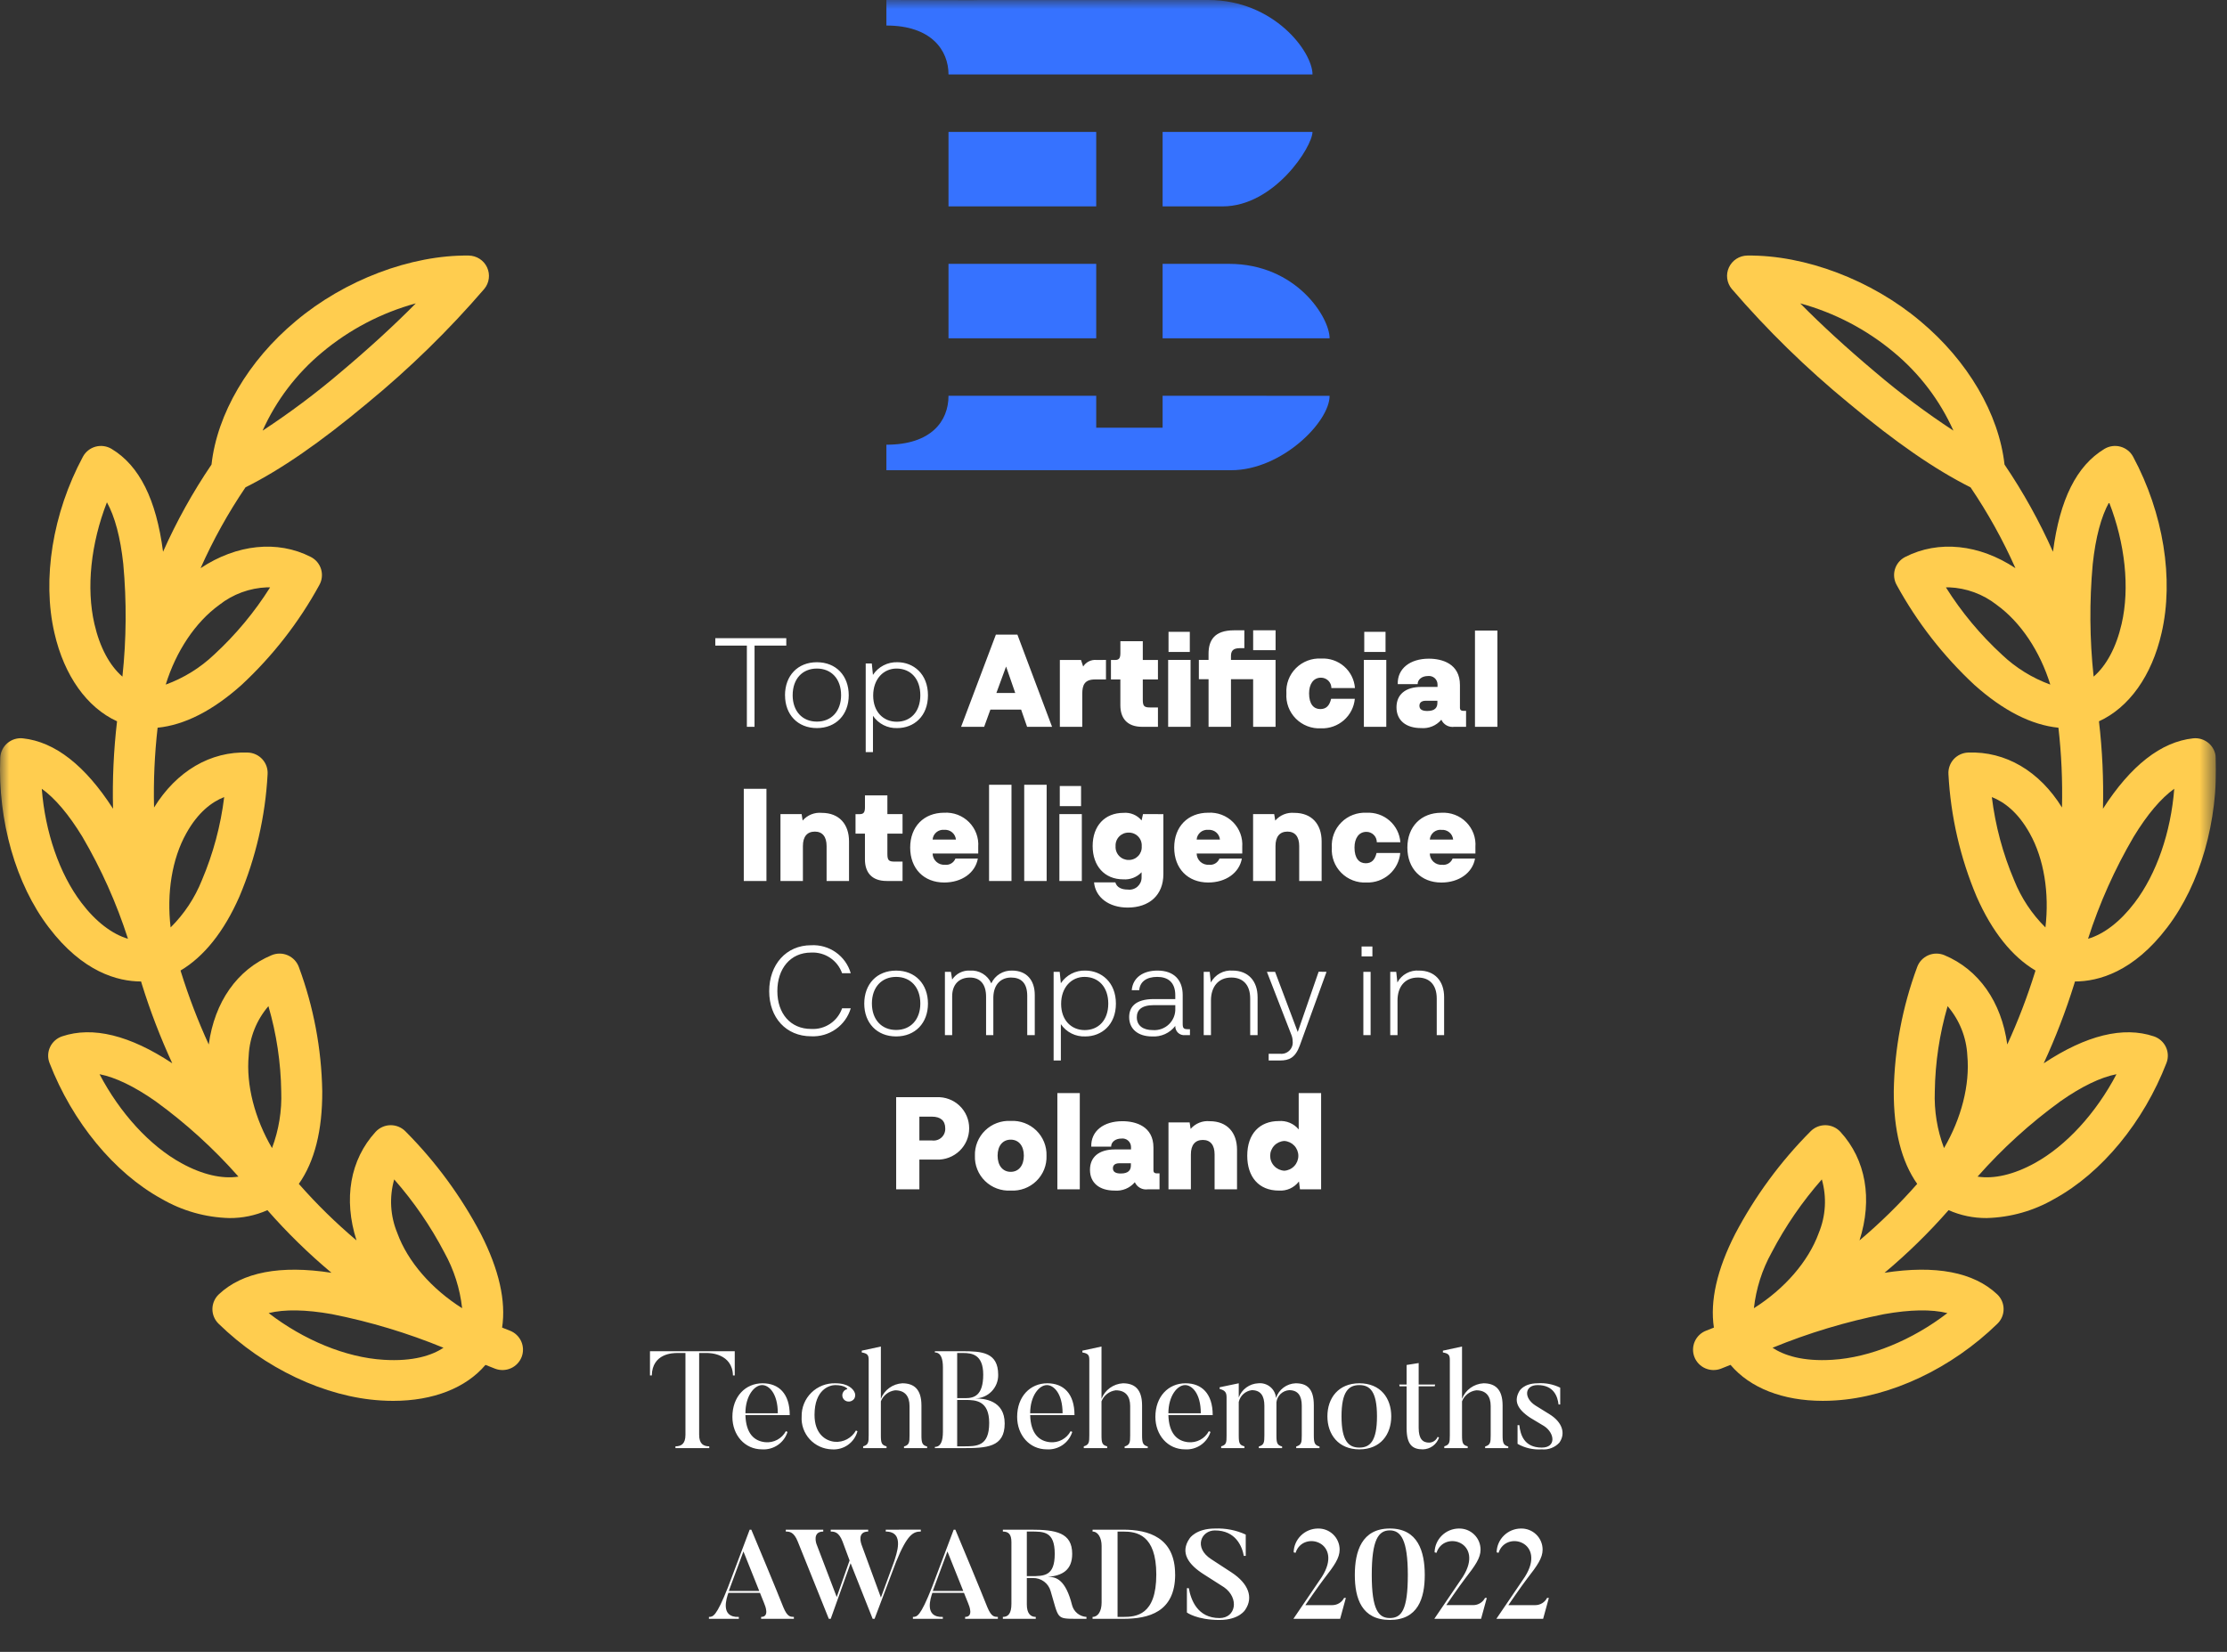 <?xml version="1.0" encoding="UTF-8"?>
<svg xmlns="http://www.w3.org/2000/svg" width="124" height="92" viewBox="0 0 124 92" fill="none">
  <rect x="0" y="0" width="124" height="92" fill="#333333" stroke="none"/>
  <g clip-path="url(#clip0_234_374)">
    <mask id="mask0_234_374" style="mask-type:luminance" maskUnits="userSpaceOnUse" x="0" y="0" width="124" height="92">
      <path d="M123.388 0H0V92H123.388V0Z" fill="white"></path>
    </mask>
    <g mask="url(#mask0_234_374)">
      <path d="M36.191 75.256V76.605H36.292C36.322 75.371 37.472 75.356 37.711 75.356H38.166V79.909C38.166 80.415 37.934 80.553 37.61 80.553V80.653H39.492V80.553C39.168 80.553 38.929 80.415 38.929 79.909V75.356H39.384C39.492 75.356 40.78 75.371 40.811 76.605H40.911V75.256H36.191ZM41.505 78.713C41.505 77.748 41.998 77.142 42.438 77.142C42.808 77.142 43.309 77.594 43.309 78.713H41.505ZM43.757 79.71C43.648 79.914 43.48 80.081 43.276 80.19C43.071 80.299 42.839 80.346 42.608 80.323C41.998 80.262 41.536 79.848 41.505 78.813H43.973C43.973 77.609 43.356 77.042 42.461 77.042C41.505 77.042 40.78 77.778 40.78 78.913C40.78 79.925 41.466 80.722 42.43 80.722C42.742 80.742 43.052 80.656 43.309 80.48C43.567 80.303 43.757 80.046 43.849 79.749L43.757 79.71ZM47.659 79.672C47.544 79.878 47.371 80.047 47.162 80.159C46.953 80.27 46.716 80.32 46.479 80.3C45.931 80.247 45.353 79.825 45.353 78.805C45.353 77.372 46.201 77.142 46.51 77.142C47.026 77.142 47.235 77.356 47.165 77.372C47.119 77.381 47.076 77.4 47.039 77.428C47.001 77.456 46.971 77.492 46.949 77.533C46.925 77.573 46.91 77.617 46.903 77.664C46.897 77.71 46.9 77.757 46.912 77.802C46.924 77.847 46.946 77.889 46.974 77.926C47.003 77.963 47.039 77.993 47.08 78.016C47.164 78.061 47.261 78.072 47.353 78.048C47.445 78.023 47.524 77.966 47.574 77.885C47.605 77.827 47.621 77.762 47.619 77.697C47.618 77.631 47.6 77.567 47.566 77.51C47.497 77.387 47.266 77.042 46.51 77.042C46.263 77.035 46.018 77.078 45.788 77.168C45.559 77.259 45.35 77.394 45.175 77.567C44.999 77.74 44.861 77.946 44.769 78.173C44.676 78.401 44.631 78.644 44.636 78.89C44.621 79.121 44.654 79.352 44.731 79.57C44.809 79.788 44.929 79.989 45.086 80.16C45.243 80.331 45.433 80.469 45.644 80.565C45.855 80.662 46.084 80.715 46.317 80.722C46.636 80.746 46.954 80.658 47.215 80.473C47.475 80.288 47.663 80.018 47.744 79.71L47.659 79.672ZM51.623 80.561C51.353 80.492 51.306 80.362 51.306 79.94V78.276C51.306 77.356 50.875 77.042 50.242 77.042C49.98 77.057 49.728 77.146 49.516 77.3C49.304 77.453 49.141 77.665 49.047 77.909V74.995L47.983 75.225V75.325C48.299 75.379 48.368 75.471 48.368 75.739V79.94C48.368 80.331 48.353 80.469 48.06 80.553V80.653H49.363V80.553C49.086 80.484 49.047 80.362 49.047 79.94V78.046C49.112 77.883 49.22 77.739 49.359 77.631C49.499 77.523 49.666 77.455 49.841 77.433C50.381 77.433 50.643 77.755 50.643 78.307V79.94C50.643 80.331 50.628 80.477 50.335 80.561V80.653H51.623V80.561ZM53.635 75.356C54.106 75.356 54.746 75.432 54.746 76.559C54.746 77.725 54.237 77.87 53.759 77.87H53.296V75.356H53.635ZM55.941 79.281C55.941 77.985 54.792 77.885 54.291 77.885C54.463 77.884 54.633 77.849 54.791 77.782C54.95 77.715 55.093 77.617 55.212 77.494C55.332 77.371 55.426 77.226 55.489 77.067C55.552 76.908 55.583 76.738 55.579 76.567C55.579 75.317 54.669 75.256 53.597 75.256H52.054V75.325C52.394 75.325 52.502 75.685 52.502 76.16V79.733C52.502 80.254 52.386 80.584 52.054 80.584V80.653H53.597C54.931 80.653 55.941 80.615 55.941 79.281ZM55.078 79.25C55.078 80.569 54.376 80.553 53.635 80.553H53.296V77.97H53.759C54.33 77.97 55.078 78.008 55.078 79.25ZM57.36 78.713C57.36 77.748 57.854 77.142 58.293 77.142C58.663 77.142 59.165 77.594 59.165 78.713H57.36ZM59.612 79.71C59.503 79.914 59.336 80.081 59.131 80.19C58.927 80.299 58.694 80.346 58.463 80.323C57.854 80.262 57.391 79.848 57.36 78.813H59.828C59.828 77.609 59.211 77.042 58.316 77.042C57.36 77.042 56.635 77.778 56.635 78.913C56.635 79.925 57.322 80.722 58.286 80.722C58.598 80.742 58.907 80.656 59.165 80.48C59.422 80.303 59.612 80.046 59.705 79.749L59.612 79.71ZM63.907 80.561C63.638 80.492 63.591 80.362 63.591 79.94V78.276C63.591 77.356 63.159 77.042 62.527 77.042C62.265 77.057 62.013 77.146 61.801 77.3C61.589 77.453 61.426 77.665 61.332 77.909V74.995L60.267 75.225V75.325C60.584 75.379 60.653 75.471 60.653 75.739V79.94C60.653 80.331 60.638 80.469 60.345 80.553V80.653H61.648V80.553C61.37 80.484 61.332 80.362 61.332 79.94V78.046C61.397 77.883 61.504 77.739 61.644 77.631C61.784 77.523 61.95 77.455 62.126 77.433C62.666 77.433 62.928 77.755 62.928 78.307V79.94C62.928 80.331 62.913 80.477 62.62 80.561V80.653H63.907V80.561ZM65.056 78.713C65.056 77.748 65.55 77.142 65.99 77.142C66.36 77.142 66.861 77.594 66.861 78.713H65.056ZM67.308 79.71C67.2 79.914 67.032 80.081 66.828 80.19C66.623 80.299 66.39 80.346 66.159 80.323C65.55 80.262 65.087 79.848 65.056 78.813H67.524C67.524 77.609 66.907 77.042 66.013 77.042C65.056 77.042 64.332 77.778 64.332 78.913C64.332 79.925 65.018 80.722 65.982 80.722C66.294 80.742 66.604 80.656 66.861 80.48C67.119 80.303 67.309 80.046 67.401 79.749L67.308 79.71ZM73.47 80.561C73.2 80.492 73.154 80.362 73.154 79.94V78.269C73.154 77.341 72.776 77.042 72.144 77.042C71.898 77.05 71.662 77.134 71.466 77.281C71.27 77.427 71.124 77.63 71.049 77.862C71.04 77.743 71.007 77.627 70.952 77.521C70.897 77.415 70.822 77.321 70.73 77.245C70.638 77.168 70.531 77.111 70.416 77.076C70.301 77.041 70.181 77.03 70.061 77.042C69.822 77.053 69.591 77.133 69.398 77.274C69.205 77.414 69.057 77.608 68.974 77.832V77.042L67.91 77.264V77.356C68.234 77.441 68.296 77.571 68.296 77.84V79.948C68.296 80.339 68.288 80.469 67.995 80.553V80.653H69.29V80.553C69.013 80.484 68.974 80.37 68.974 79.948V78.085C69.011 77.914 69.101 77.758 69.231 77.64C69.361 77.522 69.524 77.447 69.699 77.425C70.193 77.425 70.401 77.74 70.401 78.292V79.94C70.401 80.331 70.385 80.477 70.092 80.561V80.653H71.388V80.561C71.11 80.492 71.072 80.362 71.072 79.94V78.1C71.092 77.923 71.174 77.758 71.303 77.635C71.433 77.512 71.602 77.438 71.781 77.425C72.275 77.425 72.483 77.74 72.483 78.292V79.94C72.483 80.331 72.468 80.477 72.174 80.561V80.653H73.47V80.561ZM76.671 78.882C76.671 80.27 76.277 80.623 75.691 80.623C75.097 80.623 74.696 80.27 74.696 78.882C74.696 77.495 75.097 77.142 75.691 77.142C76.277 77.142 76.671 77.495 76.671 78.882ZM77.465 78.882C77.465 77.87 76.871 77.042 75.691 77.042C74.519 77.042 73.91 77.87 73.91 78.882C73.91 79.886 74.519 80.722 75.691 80.722C76.871 80.722 77.465 79.886 77.465 78.882ZM80.048 80.025C80.01 80.118 79.945 80.198 79.861 80.255C79.778 80.312 79.679 80.344 79.578 80.347C79.215 80.347 78.992 80.139 78.992 79.526V77.211H79.886L79.909 77.111H78.992V75.915L78.321 76.022V77.111H77.912L77.927 77.211H78.321V79.549C78.321 80.477 78.66 80.722 79.223 80.722C79.424 80.719 79.618 80.653 79.78 80.535C79.941 80.417 80.062 80.252 80.125 80.063L80.048 80.025ZM83.981 80.561C83.711 80.492 83.665 80.362 83.665 79.94V78.276C83.665 77.356 83.233 77.042 82.601 77.042C82.339 77.057 82.087 77.146 81.874 77.3C81.662 77.453 81.499 77.665 81.406 77.909V74.995L80.341 75.225V75.325C80.657 75.379 80.727 75.471 80.727 75.739V79.94C80.727 80.331 80.711 80.469 80.418 80.553V80.653H81.722V80.553C81.444 80.484 81.406 80.362 81.406 79.94V78.046C81.47 77.883 81.578 77.739 81.718 77.631C81.858 77.523 82.024 77.455 82.2 77.433C82.74 77.433 83.002 77.755 83.002 78.307V79.94C83.002 80.331 82.986 80.477 82.693 80.561V80.653H83.981V80.561ZM86.827 80.347C87.197 79.817 86.973 79.197 86.279 78.767L85.5 78.284C84.829 77.862 84.883 77.142 85.616 77.142C86.511 77.142 86.727 77.77 86.781 78.223H86.873V77.287C86.484 77.095 86.05 77.01 85.616 77.042C84.829 77.042 84.598 77.479 84.598 77.479C84.29 78.008 84.459 78.468 85.2 78.959L85.979 79.427C86.565 79.81 86.665 80.623 85.847 80.623C84.845 80.623 84.652 79.879 84.598 79.373H84.498V80.415C84.907 80.648 85.377 80.754 85.847 80.722C86.029 80.74 86.212 80.715 86.382 80.649C86.552 80.584 86.704 80.48 86.827 80.347Z" fill="white"></path>
      <path d="M40.58 88.608L41.395 86.408L42.275 88.608H40.58ZM44.204 90.054C44.012 90.04 43.849 90.076 43.615 89.511C43.615 89.511 43.14 88.305 41.834 85.195H41.742L40.53 88.412C39.877 90.054 39.7 90.047 39.473 90.054V90.16H41.138V90.054C40.081 90.097 40.457 88.996 40.557 88.714H42.315L42.542 89.278C42.627 89.476 42.847 90.054 42.379 90.054V90.16H44.204V90.054ZM49.319 85.195V85.3C50.419 85.3 49.887 86.619 49.788 86.958L49.05 88.975L47.964 86.013C47.957 85.985 47.702 85.3 48.34 85.3V85.195H46.255V85.3C46.461 85.3 46.709 85.322 46.915 85.858L47.305 86.909L46.589 88.947L45.469 86.013C45.455 85.985 45.213 85.3 45.839 85.3V85.195H43.753V85.3C43.966 85.3 44.207 85.322 44.42 85.858L46.149 90.16H46.255L47.362 87.063L48.59 90.16H48.696L49.895 86.986C50.512 85.47 50.846 85.299 51.271 85.299V85.194L49.319 85.195ZM51.938 88.608L52.754 86.408L53.634 88.608H51.938ZM55.564 90.054C55.372 90.04 55.209 90.076 54.975 89.511C54.975 89.511 54.499 88.305 53.194 85.195H53.102L51.889 88.412C51.237 90.054 51.059 90.047 50.831 90.054V90.16H52.497V90.054C51.44 90.097 51.816 88.996 51.915 88.714H53.674L53.901 89.278C53.986 89.476 54.206 90.054 53.738 90.054V90.16H55.561L55.564 90.054ZM58.728 86.541C58.728 87.783 58.146 87.783 57.394 87.783H57.174V85.299H57.394C58.118 85.3 58.728 85.286 58.728 86.541ZM60.495 90.054C60.308 90.044 60.13 89.974 59.986 89.856C59.842 89.739 59.739 89.578 59.693 89.398C59.338 87.988 58.813 87.811 58.345 87.826C59.147 87.755 59.7 87.452 59.7 86.542C59.7 85.364 58.805 85.195 57.394 85.195H55.84V85.3C56.152 85.3 56.316 85.448 56.316 85.886V89.32C56.316 89.857 56.145 90.054 55.84 90.054V90.16H57.671V90.054C57.373 90.054 57.174 89.85 57.174 89.363V87.889H57.507C57.732 87.882 57.952 87.95 58.133 88.084C58.313 88.217 58.443 88.407 58.501 88.623C58.955 90.153 58.806 90.153 59.899 90.16H60.495V90.054ZM64.383 87.692C64.383 89.963 63.262 90.054 62.538 90.054H62.226V85.301H62.538C63.276 85.3 64.383 85.456 64.383 87.692ZM65.431 87.692C65.431 85.625 63.949 85.195 62.537 85.195H60.834V85.3C61.146 85.3 61.338 85.66 61.338 86.098V89.256C61.338 89.736 61.139 90.054 60.834 90.054V90.16H62.537C63.95 90.16 65.433 89.792 65.433 87.692H65.431ZM69.342 89.645C69.796 88.968 69.519 88.199 68.576 87.579L67.44 86.838C66.447 86.196 66.88 85.237 67.646 85.237C68.803 85.237 69.158 86.119 69.257 86.655H69.363V85.468C68.827 85.221 68.238 85.106 67.648 85.131C66.591 85.131 66.243 85.674 66.243 85.674C65.675 86.478 66.186 87.148 67.031 87.684L68.159 88.404C69.01 89.01 68.818 90.118 67.903 90.118C66.669 90.118 66.307 89.095 66.193 88.453H66.087V89.808C66.087 89.808 66.639 90.224 67.902 90.224C69.023 90.224 69.342 89.645 69.342 89.645ZM74.84 88.995C74.779 89.115 74.686 89.217 74.571 89.288C74.456 89.359 74.323 89.397 74.187 89.398H72.683C72.683 89.398 73.386 88.369 73.732 87.917C74.293 87.198 74.591 86.775 74.591 86.309C74.591 86.152 74.561 85.996 74.499 85.851C74.439 85.706 74.349 85.575 74.236 85.465C74.123 85.355 73.989 85.269 73.841 85.211C73.694 85.154 73.537 85.127 73.379 85.131C73.025 85.135 72.686 85.275 72.435 85.523C72.183 85.77 72.038 86.105 72.031 86.457L72.137 86.485C72.549 85.208 74.826 85.885 73.606 87.818L72.017 90.16H74.619L74.938 88.995H74.84ZM78.388 87.718C78.388 89.672 78.033 90.116 77.387 90.116C76.763 90.116 76.38 89.672 76.38 87.718C76.38 85.757 76.75 85.234 77.387 85.234C77.998 85.237 78.388 85.759 78.388 87.72V87.718ZM79.331 87.718C79.331 86.406 78.948 85.13 77.388 85.13C75.82 85.13 75.437 86.406 75.437 87.718C75.437 89.023 75.82 90.222 77.388 90.222C78.948 90.224 79.331 89.025 79.331 87.72V87.718ZM82.687 88.995C82.626 89.115 82.533 89.216 82.418 89.287C82.302 89.358 82.17 89.396 82.034 89.397H80.53C80.53 89.397 81.233 88.367 81.579 87.916C82.14 87.196 82.438 86.773 82.438 86.308C82.438 86.15 82.407 85.995 82.346 85.85C82.285 85.705 82.195 85.574 82.082 85.464C81.969 85.355 81.835 85.269 81.688 85.211C81.541 85.154 81.384 85.127 81.226 85.131C80.872 85.135 80.533 85.275 80.282 85.523C80.03 85.77 79.885 86.105 79.878 86.457L79.984 86.485C80.396 85.208 82.673 85.885 81.453 87.818L79.863 90.16H82.467L82.786 88.995H82.687ZM86.142 88.995C86.081 89.115 85.988 89.217 85.873 89.288C85.758 89.359 85.625 89.397 85.49 89.398H83.986C83.986 89.398 84.688 88.369 85.034 87.917C85.595 87.198 85.893 86.775 85.893 86.309C85.894 86.152 85.862 85.996 85.802 85.851C85.74 85.706 85.651 85.575 85.538 85.465C85.425 85.355 85.291 85.269 85.143 85.211C84.996 85.154 84.839 85.127 84.681 85.131C84.327 85.135 83.989 85.275 83.737 85.523C83.485 85.77 83.34 86.105 83.333 86.457L83.439 86.485C83.851 85.208 86.128 85.885 84.908 87.818L83.318 90.16H85.922L86.241 88.995H86.142Z" fill="white"></path>
      <path d="M42.014 35.958H43.781V35.542H39.828V35.958H41.586V40.48H42.012L42.014 35.958ZM43.711 38.723C43.711 39.797 44.413 40.55 45.484 40.55C46.556 40.55 47.258 39.795 47.258 38.723C47.258 37.637 46.556 36.883 45.484 36.883C44.413 36.883 43.709 37.637 43.709 38.723H43.711ZM44.136 38.716C44.136 37.813 44.675 37.235 45.484 37.235C46.293 37.235 46.832 37.813 46.832 38.716C46.832 39.612 46.293 40.19 45.484 40.19C44.675 40.19 44.135 39.612 44.135 38.716H44.136ZM49.968 36.882C49.699 36.874 49.433 36.934 49.194 37.058C48.956 37.181 48.753 37.364 48.606 37.588L48.542 36.953H48.203V41.89H48.607V39.866C48.756 40.087 48.959 40.265 49.197 40.385C49.435 40.505 49.7 40.562 49.967 40.55C50.868 40.55 51.669 39.908 51.669 38.723C51.669 37.531 50.861 36.882 49.967 36.882H49.968ZM49.931 40.197C49.2 40.197 48.619 39.661 48.619 38.737C48.619 37.813 49.2 37.228 49.931 37.235C50.712 37.242 51.244 37.806 51.244 38.723C51.244 39.647 50.697 40.197 49.931 40.197ZM57.189 40.48H58.579L56.649 35.345H55.451L53.514 40.48H54.798L55.146 39.52H56.856L57.189 40.48ZM55.479 38.596L56.019 37.122L56.529 38.596H55.479ZM61.049 36.756C60.904 36.743 60.758 36.771 60.627 36.836C60.497 36.901 60.387 37.001 60.311 37.124L60.19 36.756H59.013V40.48H60.261V38.646C60.261 38.152 60.389 37.842 60.971 37.842H61.581V36.755L61.049 36.756ZM63.596 40.48H64.475V39.401H64.029C63.716 39.401 63.631 39.33 63.631 38.977V37.842H64.475V36.756H63.631V35.713H62.383V36.369C62.383 36.63 62.326 36.757 62.099 36.757H61.858V37.842H62.382V39.281C62.383 39.979 62.737 40.48 63.596 40.48ZM65.064 36.311H66.249V35.19H65.064V36.311ZM65.043 40.48H66.291V36.755H65.043V40.48ZM71.024 36.755H68.541V36.551C68.541 36.297 68.612 36.099 69.037 36.099H69.286V35.105H68.711C67.619 35.105 67.292 35.662 67.292 36.41V36.755H66.753V37.829H67.293V40.48H68.541V37.828H69.775V40.48H71.024L71.024 36.755ZM69.776 35.105V36.212H71.025V35.105H69.776ZM74.132 38.321H75.444C75.41 37.857 75.194 37.424 74.842 37.116C74.49 36.809 74.03 36.651 73.562 36.678C73.303 36.663 73.044 36.704 72.801 36.796C72.559 36.889 72.339 37.032 72.156 37.215C71.973 37.398 71.831 37.618 71.74 37.86C71.649 38.102 71.61 38.36 71.627 38.617C71.609 38.875 71.647 39.134 71.737 39.376C71.828 39.618 71.969 39.839 72.151 40.023C72.334 40.207 72.553 40.35 72.796 40.444C73.038 40.537 73.297 40.578 73.557 40.564C74.022 40.581 74.476 40.42 74.826 40.114C75.175 39.809 75.394 39.382 75.437 38.921H74.117C74.025 39.309 73.84 39.492 73.514 39.492C73.153 39.492 72.89 39.224 72.89 38.617C72.89 38.11 73.124 37.743 73.55 37.743C73.626 37.742 73.702 37.757 73.773 37.786C73.844 37.815 73.908 37.857 73.963 37.911C74.017 37.965 74.059 38.029 74.089 38.099C74.118 38.17 74.132 38.245 74.132 38.321ZM75.962 36.311H77.147V35.19H75.962V36.311ZM75.941 40.48H77.189V36.755H75.941V40.48ZM81.475 39.59C81.404 39.59 81.29 39.576 81.29 39.421V38.152C81.29 36.967 80.303 36.685 79.558 36.685C78.516 36.685 77.8 37.235 77.827 38.103H78.935C78.935 37.842 79.176 37.651 79.51 37.651C79.576 37.643 79.643 37.649 79.707 37.669C79.771 37.688 79.831 37.721 79.881 37.765C79.931 37.809 79.971 37.863 79.999 37.924C80.027 37.984 80.041 38.05 80.042 38.117V38.258H79.141C78.24 38.258 77.757 38.695 77.757 39.392C77.757 40.127 78.29 40.55 79.119 40.55C79.332 40.569 79.547 40.537 79.744 40.456C79.942 40.375 80.117 40.247 80.254 40.085C80.315 40.22 80.419 40.332 80.549 40.403C80.68 40.474 80.831 40.501 80.978 40.48H81.631V39.59H81.475ZM80.034 39.147C80.034 39.401 79.907 39.598 79.474 39.598C79.233 39.598 79.034 39.535 79.034 39.309C79.034 39.196 79.084 39.027 79.396 39.027H80.034V39.147ZM83.376 35.119H82.127V40.48H83.376V35.119ZM42.676 43.931H41.414V49.066H42.676V43.931ZM45.756 45.272C45.557 45.253 45.356 45.282 45.171 45.357C44.985 45.431 44.821 45.55 44.691 45.701L44.635 45.341H43.457V49.066H44.706V47.12C44.706 46.598 44.94 46.316 45.373 46.316C45.791 46.316 46.025 46.598 46.025 47.12V49.066H47.274V46.858C47.274 45.908 46.728 45.272 45.756 45.272ZM49.374 49.066H50.254V47.987H49.807C49.495 47.987 49.41 47.917 49.41 47.564V46.429H50.254V45.342H49.41V44.3H48.161V44.955C48.161 45.216 48.104 45.343 47.877 45.343H47.636V46.429H48.16V47.867C48.161 48.566 48.516 49.066 49.374 49.066ZM54.468 47.169C54.487 46.916 54.45 46.662 54.362 46.424C54.274 46.186 54.135 45.97 53.956 45.789C53.776 45.609 53.56 45.469 53.322 45.378C53.084 45.288 52.828 45.249 52.574 45.264C51.439 45.264 50.679 46.04 50.679 47.204C50.679 48.375 51.439 49.151 52.574 49.151C53.553 49.151 54.305 48.615 54.447 47.818H53.198C53.153 47.931 53.072 48.027 52.967 48.089C52.861 48.152 52.738 48.178 52.616 48.163C52.529 48.17 52.442 48.158 52.359 48.13C52.276 48.101 52.2 48.056 52.136 47.997C52.072 47.938 52.02 47.867 51.984 47.788C51.949 47.708 51.929 47.623 51.928 47.536H54.468V47.169ZM52.574 46.218C52.733 46.204 52.891 46.254 53.013 46.355C53.136 46.457 53.212 46.603 53.227 46.761H51.928C51.934 46.683 51.955 46.607 51.99 46.537C52.026 46.467 52.075 46.405 52.136 46.354C52.196 46.303 52.266 46.265 52.341 46.241C52.416 46.218 52.495 46.209 52.574 46.217V46.218ZM56.32 43.707H55.071V49.066H56.32V43.707ZM58.278 43.707H57.029V49.066H58.278V43.707ZM59.009 44.899H60.194V43.776H59.009V44.899ZM58.987 49.066H60.236V45.342H58.987V49.066ZM63.642 45.342L63.564 45.695C63.443 45.548 63.288 45.432 63.113 45.359C62.937 45.285 62.746 45.255 62.556 45.272C61.52 45.272 60.839 45.991 60.839 47.12C60.839 48.227 61.499 48.975 62.542 48.975C62.731 48.989 62.921 48.961 63.098 48.893C63.275 48.824 63.434 48.717 63.564 48.58V48.882C63.563 48.978 63.542 49.072 63.502 49.159C63.461 49.245 63.403 49.322 63.331 49.385C63.258 49.448 63.173 49.495 63.081 49.522C62.989 49.55 62.893 49.558 62.797 49.545C62.458 49.545 62.187 49.432 62.102 49.143H60.917C60.995 49.983 61.747 50.547 62.79 50.547C63.982 50.547 64.777 49.863 64.777 48.685V45.343L63.642 45.342ZM62.847 47.895C62.747 47.897 62.648 47.877 62.556 47.839C62.464 47.8 62.381 47.742 62.312 47.67C62.244 47.598 62.191 47.512 62.157 47.419C62.123 47.325 62.109 47.226 62.116 47.127C62.11 47.028 62.125 46.93 62.159 46.837C62.193 46.745 62.246 46.661 62.315 46.59C62.384 46.519 62.467 46.463 62.558 46.425C62.65 46.388 62.748 46.37 62.847 46.372C62.946 46.37 63.045 46.389 63.137 46.427C63.228 46.465 63.311 46.522 63.379 46.594C63.447 46.666 63.499 46.751 63.532 46.844C63.565 46.937 63.578 47.036 63.571 47.134C63.578 47.233 63.564 47.331 63.531 47.424C63.497 47.516 63.445 47.601 63.377 47.673C63.309 47.744 63.227 47.801 63.136 47.839C63.044 47.878 62.946 47.897 62.847 47.895ZM69.169 47.169C69.187 46.916 69.151 46.662 69.063 46.424C68.974 46.186 68.836 45.97 68.656 45.789C68.477 45.609 68.261 45.469 68.022 45.378C67.784 45.288 67.529 45.249 67.274 45.264C66.139 45.264 65.38 46.04 65.38 47.204C65.38 48.375 66.139 49.151 67.274 49.151C68.253 49.151 69.005 48.615 69.147 47.818H67.899C67.854 47.931 67.772 48.027 67.667 48.089C67.562 48.152 67.439 48.178 67.317 48.163C67.23 48.17 67.142 48.158 67.06 48.129C66.977 48.101 66.902 48.056 66.837 47.997C66.773 47.938 66.722 47.867 66.686 47.788C66.65 47.708 66.631 47.623 66.63 47.536H69.169V47.169ZM67.274 46.218C67.433 46.204 67.591 46.254 67.714 46.355C67.836 46.457 67.913 46.603 67.927 46.761H66.63C66.635 46.683 66.656 46.607 66.692 46.537C66.728 46.467 66.777 46.405 66.837 46.354C66.897 46.304 66.966 46.265 67.042 46.242C67.117 46.218 67.196 46.21 67.274 46.217V46.218ZM72.07 45.273C71.871 45.254 71.671 45.283 71.485 45.358C71.3 45.433 71.136 45.551 71.006 45.703L70.948 45.342H69.772V49.066H71.02V47.12C71.02 46.598 71.254 46.316 71.687 46.316C72.106 46.316 72.34 46.598 72.34 47.12V49.066H73.589V46.858C73.589 45.908 73.042 45.272 72.071 45.272L72.07 45.273ZM76.661 46.91H77.973C77.939 46.445 77.723 46.012 77.371 45.705C77.019 45.397 76.559 45.24 76.092 45.266C75.832 45.252 75.573 45.292 75.331 45.385C75.088 45.477 74.869 45.62 74.686 45.803C74.503 45.986 74.361 46.205 74.27 46.447C74.179 46.689 74.14 46.947 74.157 47.204C74.139 47.462 74.177 47.721 74.267 47.963C74.357 48.205 74.498 48.425 74.681 48.609C74.863 48.794 75.083 48.937 75.325 49.03C75.567 49.124 75.827 49.165 76.086 49.151C76.552 49.168 77.006 49.007 77.355 48.701C77.705 48.395 77.924 47.968 77.966 47.508H76.647C76.554 47.895 76.369 48.079 76.043 48.079C75.682 48.079 75.419 47.811 75.419 47.204C75.419 46.696 75.653 46.33 76.079 46.33C76.156 46.329 76.231 46.343 76.302 46.372C76.373 46.401 76.438 46.444 76.492 46.498C76.546 46.551 76.589 46.615 76.618 46.686C76.647 46.756 76.661 46.832 76.661 46.908V46.91ZM82.151 47.17C82.17 46.917 82.134 46.663 82.046 46.425C81.957 46.188 81.819 45.971 81.639 45.791C81.46 45.61 81.244 45.47 81.005 45.38C80.767 45.289 80.512 45.251 80.257 45.266C79.122 45.266 78.363 46.042 78.363 47.206C78.363 48.377 79.122 49.153 80.257 49.153C81.236 49.153 81.988 48.616 82.13 47.819H80.881C80.836 47.933 80.755 48.028 80.65 48.091C80.544 48.153 80.421 48.179 80.299 48.165C80.212 48.171 80.125 48.16 80.042 48.131C79.959 48.103 79.884 48.057 79.819 47.999C79.755 47.94 79.703 47.869 79.667 47.789C79.632 47.71 79.612 47.624 79.611 47.537H82.152L82.151 47.17ZM80.257 46.22C80.416 46.205 80.574 46.254 80.697 46.355C80.82 46.456 80.897 46.602 80.912 46.76H79.612C79.618 46.682 79.639 46.605 79.675 46.536C79.711 46.466 79.76 46.404 79.82 46.353C79.88 46.303 79.95 46.265 80.025 46.241C80.1 46.218 80.179 46.209 80.258 46.217L80.257 46.22ZM45.163 57.307C44.014 57.307 43.283 56.447 43.283 55.198C43.283 53.95 44.007 53.053 45.163 53.053C45.537 53.033 45.908 53.135 46.219 53.343C46.53 53.55 46.764 53.852 46.888 54.204H47.37C47.234 53.734 46.942 53.324 46.541 53.041C46.14 52.758 45.654 52.618 45.163 52.645C43.773 52.645 42.829 53.724 42.829 55.205C42.829 56.68 43.773 57.716 45.163 57.716C45.654 57.741 46.138 57.6 46.538 57.317C46.939 57.035 47.232 56.626 47.37 56.158H46.888C46.766 56.51 46.532 56.814 46.221 57.021C45.909 57.229 45.538 57.33 45.163 57.307ZM48.122 55.897C48.122 56.97 48.824 57.724 49.896 57.724C50.967 57.724 51.669 56.969 51.669 55.897C51.669 54.81 50.967 54.057 49.896 54.057C48.824 54.057 48.122 54.81 48.122 55.897ZM48.548 55.89C48.548 54.987 49.087 54.408 49.896 54.408C50.705 54.408 51.244 54.987 51.244 55.89C51.244 56.785 50.705 57.364 49.896 57.364C49.087 57.364 48.548 56.785 48.548 55.89ZM56.352 54.056C56.11 54.048 55.871 54.111 55.665 54.238C55.46 54.365 55.296 54.549 55.196 54.768C55.096 54.543 54.928 54.353 54.716 54.226C54.504 54.099 54.258 54.039 54.011 54.056C53.815 54.045 53.621 54.086 53.446 54.173C53.272 54.261 53.124 54.394 53.017 54.556L52.947 54.127H52.613V57.653H53.017V55.488C53.017 54.853 53.379 54.445 54.011 54.445C54.585 54.445 54.905 54.826 54.905 55.51V57.653H55.309V55.537C55.33 54.789 55.763 54.444 56.296 54.444C56.842 54.444 57.197 54.733 57.197 55.466V57.653H57.616V55.41C57.615 54.599 57.168 54.056 56.352 54.056ZM60.431 54.056C60.163 54.047 59.896 54.108 59.657 54.231C59.419 54.355 59.216 54.537 59.069 54.761L59.005 54.126H58.666V59.064H59.069V57.04C59.218 57.26 59.422 57.439 59.66 57.559C59.899 57.679 60.164 57.735 60.431 57.724C61.333 57.724 62.134 57.082 62.134 55.897C62.134 54.705 61.324 54.056 60.431 54.056ZM60.396 57.371C59.665 57.371 59.084 56.835 59.084 55.911C59.084 54.987 59.665 54.401 60.396 54.408C61.176 54.415 61.709 54.979 61.709 55.896C61.709 56.821 61.162 57.371 60.396 57.371ZM66.136 57.321C65.902 57.321 65.853 57.258 65.853 57.018V55.417C65.853 54.599 65.384 54.056 64.448 54.056C63.667 54.056 63.078 54.43 63.015 55.149H63.433C63.468 54.684 63.83 54.408 64.433 54.408C65.015 54.408 65.44 54.691 65.44 55.431V55.643H64.249C63.191 55.643 62.872 56.108 62.872 56.651C62.872 57.307 63.362 57.725 64.149 57.725C64.396 57.74 64.643 57.695 64.869 57.593C65.094 57.491 65.29 57.335 65.44 57.139C65.437 57.21 65.448 57.28 65.475 57.345C65.501 57.411 65.541 57.47 65.592 57.519C65.643 57.568 65.704 57.605 65.771 57.628C65.838 57.651 65.909 57.66 65.98 57.653H66.257V57.321H66.136ZM64.185 57.371C63.661 57.371 63.298 57.131 63.298 56.658C63.298 56.263 63.545 55.981 64.249 55.981H65.441V56.158C65.449 56.322 65.422 56.486 65.361 56.64C65.3 56.793 65.207 56.932 65.088 57.046C64.97 57.161 64.828 57.249 64.672 57.305C64.516 57.361 64.35 57.384 64.185 57.371H64.185ZM68.627 54.056C68.383 54.038 68.139 54.091 67.925 54.209C67.711 54.326 67.536 54.504 67.421 54.719L67.356 54.126H67.023V57.653H67.427V55.721C67.427 54.98 67.817 54.444 68.562 54.444C69.179 54.444 69.611 54.818 69.611 55.615V57.653H70.023V55.537C70.023 54.634 69.499 54.056 68.626 54.056H68.627ZM70.997 54.126H70.542L71.911 57.653C71.952 57.759 71.974 57.871 71.975 57.984C71.987 58.078 71.978 58.173 71.948 58.263C71.918 58.353 71.868 58.435 71.802 58.502C71.736 58.57 71.655 58.623 71.566 58.655C71.477 58.687 71.381 58.699 71.287 58.69H70.64V59.064H71.272C71.783 59.064 72.124 58.908 72.372 58.231L73.862 54.126L73.422 54.119L72.259 57.477L70.997 54.126ZM75.813 53.266H76.416V52.716H75.813V53.266ZM75.912 57.653H76.316V54.126H75.912V57.653ZM79.013 54.056C78.769 54.038 78.525 54.091 78.311 54.209C78.096 54.326 77.921 54.504 77.807 54.719L77.743 54.126H77.409V57.653H77.814V55.721C77.814 54.98 78.204 54.444 78.949 54.444C79.566 54.444 79.998 54.818 79.998 55.615V57.653H80.409V55.537C80.41 54.634 79.885 54.056 79.013 54.056ZM49.899 66.24H51.191V64.584H52.147C52.383 64.593 52.618 64.554 52.839 64.47C53.06 64.386 53.261 64.258 53.431 64.095C53.6 63.932 53.735 63.736 53.827 63.52C53.918 63.303 53.965 63.071 53.963 62.836C53.964 62.602 53.917 62.37 53.825 62.155C53.733 61.94 53.598 61.745 53.428 61.584C53.259 61.422 53.057 61.296 52.837 61.215C52.617 61.133 52.382 61.096 52.147 61.108H49.898L49.899 66.24ZM51.191 63.517V62.192H51.893C52.361 62.192 52.631 62.41 52.631 62.84C52.637 62.936 52.621 63.031 52.585 63.12C52.55 63.209 52.494 63.288 52.424 63.353C52.353 63.418 52.269 63.467 52.177 63.495C52.085 63.523 51.988 63.531 51.893 63.518L51.191 63.517ZM54.284 64.369C54.274 64.63 54.319 64.89 54.417 65.132C54.514 65.375 54.661 65.595 54.849 65.777C55.037 65.96 55.261 66.102 55.507 66.193C55.753 66.284 56.015 66.324 56.277 66.309C56.539 66.324 56.802 66.284 57.048 66.193C57.294 66.101 57.518 65.96 57.705 65.777C57.893 65.594 58.04 65.375 58.138 65.132C58.235 64.89 58.28 64.63 58.27 64.369C58.279 64.108 58.233 63.849 58.135 63.607C58.037 63.365 57.89 63.146 57.703 62.963C57.515 62.781 57.291 62.639 57.046 62.547C56.801 62.455 56.539 62.415 56.277 62.429C56.015 62.415 55.753 62.456 55.508 62.547C55.262 62.639 55.039 62.781 54.851 62.964C54.664 63.146 54.517 63.365 54.419 63.607C54.321 63.849 54.275 64.108 54.284 64.369ZM55.547 64.362C55.547 63.819 55.83 63.473 56.277 63.473C56.724 63.473 57.008 63.818 57.008 64.362C57.008 64.912 56.724 65.265 56.277 65.265C55.83 65.265 55.547 64.914 55.547 64.363V64.362ZM60.123 60.879H58.874V66.24H60.123V60.879ZM64.409 65.35C64.338 65.35 64.224 65.336 64.224 65.181V63.912C64.224 62.727 63.237 62.445 62.493 62.445C61.45 62.445 60.734 62.995 60.762 63.863H61.868C61.868 63.602 62.109 63.411 62.443 63.411C62.509 63.403 62.577 63.409 62.641 63.429C62.705 63.448 62.764 63.481 62.814 63.525C62.864 63.569 62.905 63.623 62.932 63.684C62.96 63.744 62.975 63.81 62.975 63.877V64.018H62.074C61.173 64.018 60.69 64.455 60.69 65.153C60.69 65.886 61.222 66.309 62.053 66.309C62.266 66.328 62.48 66.296 62.678 66.215C62.875 66.134 63.05 66.007 63.188 65.844C63.248 65.979 63.352 66.091 63.483 66.163C63.613 66.234 63.764 66.261 63.912 66.24H64.563V65.35H64.409ZM62.968 64.906C62.968 65.16 62.84 65.358 62.407 65.358C62.166 65.358 61.967 65.294 61.967 65.069C61.967 64.956 62.017 64.787 62.329 64.787H62.968V64.906ZM67.359 62.445C67.16 62.426 66.96 62.455 66.774 62.53C66.589 62.605 66.425 62.723 66.295 62.874L66.239 62.514H65.061V66.24H66.309V64.293C66.309 63.772 66.543 63.489 66.976 63.489C67.395 63.489 67.629 63.771 67.629 64.293V66.24H68.878V64.032C68.878 63.081 68.331 62.445 67.359 62.445ZM72.312 60.879V62.903C72.179 62.742 72.009 62.616 71.816 62.535C71.623 62.453 71.413 62.42 71.205 62.437C70.148 62.437 69.447 63.135 69.447 64.369C69.447 65.533 70.078 66.309 71.205 66.309C71.419 66.324 71.635 66.286 71.831 66.197C72.026 66.108 72.197 65.972 72.326 65.801L72.383 66.24H73.56V60.879H72.312ZM71.51 65.203C71.297 65.191 71.097 65.098 70.951 64.944C70.804 64.79 70.723 64.586 70.723 64.374C70.723 64.162 70.804 63.959 70.951 63.804C71.097 63.65 71.297 63.558 71.51 63.546C71.722 63.559 71.92 63.652 72.066 63.806C72.211 63.96 72.292 64.163 72.292 64.374C72.292 64.585 72.211 64.789 72.066 64.942C71.92 65.097 71.722 65.19 71.51 65.203Z" fill="white"></path>
      <path fill-rule="evenodd" clip-rule="evenodd" d="M68.072 11.495H64.734V7.347H73.079C73.079 8.167 70.958 11.495 68.072 11.495ZM49.355 1.422V0L54.218 0.01V0.005L67.281 0C70.931 0 73.081 2.879 73.081 4.148H52.814C52.813 2.809 51.865 1.422 49.355 1.422ZM52.813 7.347H61.038V11.495H52.813V7.347ZM61.038 18.843H52.813V14.695H61.038V18.843ZM64.734 14.695H68.43C72.175 14.695 74.033 17.676 74.033 18.843H64.734V14.695ZM52.813 22.042H61.038V23.821H64.734V22.042L74.033 22.045C74.033 23.508 71.357 26.189 68.549 26.189H49.355V24.768C51.845 24.768 52.813 23.46 52.813 22.042Z" fill="#3672FF"></path>
      <path d="M95.817 76.231C95.676 76.284 95.527 76.309 95.377 76.304C95.227 76.3 95.08 76.266 94.943 76.205C94.806 76.144 94.683 76.057 94.58 75.948C94.477 75.84 94.396 75.713 94.343 75.573C94.236 75.292 94.245 74.979 94.369 74.704C94.493 74.43 94.722 74.215 95.005 74.108C95.148 74.055 95.289 73.996 95.43 73.94C95.207 72.459 95.6 70.714 96.612 68.729C97.718 66.625 99.134 64.697 100.813 63.01C100.922 62.899 101.052 62.812 101.196 62.753C101.34 62.694 101.495 62.665 101.65 62.667C101.806 62.67 101.959 62.704 102.101 62.768C102.243 62.832 102.37 62.924 102.475 63.038C103.896 64.59 104.274 66.777 103.539 69.084C104.686 68.115 105.76 67.063 106.75 65.936C105.875 64.694 105.436 62.965 105.446 60.772C105.486 58.413 105.927 56.077 106.748 53.862C106.8 53.717 106.881 53.584 106.987 53.471C107.093 53.359 107.22 53.269 107.362 53.206C107.504 53.144 107.657 53.111 107.812 53.11C107.967 53.109 108.12 53.139 108.263 53.198C110.179 53.997 111.44 55.798 111.766 58.172C112.368 56.858 112.885 55.508 113.314 54.129C113.321 54.104 113.328 54.078 113.336 54.053C112.034 53.284 110.914 51.884 110.057 49.934C109.144 47.769 108.614 45.464 108.49 43.12C108.48 42.968 108.501 42.817 108.551 42.674C108.601 42.531 108.679 42.399 108.781 42.286C108.883 42.174 109.007 42.083 109.145 42.019C109.283 41.955 109.433 41.919 109.585 41.913C111.669 41.834 113.557 42.945 114.812 44.974C114.848 43.489 114.782 42.005 114.614 40.53C113.112 40.379 111.544 39.583 109.94 38.149C108.206 36.537 106.744 34.659 105.61 32.586C105.535 32.453 105.487 32.306 105.47 32.154C105.453 32.002 105.467 31.849 105.511 31.702C105.555 31.556 105.629 31.42 105.727 31.302C105.826 31.185 105.947 31.088 106.084 31.019C107.939 30.071 110.209 30.31 112.22 31.644C111.522 30.073 110.686 28.567 109.721 27.143C107.727 26.142 105.565 24.648 102.95 22.465C102.949 22.463 102.948 22.463 102.947 22.462C100.592 20.53 98.41 18.399 96.426 16.093C96.288 15.928 96.2 15.727 96.172 15.515C96.144 15.302 96.177 15.086 96.268 14.892C96.359 14.697 96.503 14.532 96.684 14.415C96.865 14.299 97.075 14.236 97.291 14.233C100.507 14.194 104.206 15.595 106.926 17.888C109.567 20.09 111.3 23.054 111.612 25.873C112.653 27.41 113.556 29.035 114.31 30.73C114.689 27.813 115.627 25.935 117.174 25.002C117.307 24.922 117.454 24.869 117.608 24.848C117.762 24.826 117.918 24.836 118.068 24.877C118.218 24.918 118.357 24.989 118.478 25.085C118.6 25.181 118.7 25.301 118.773 25.438C120.46 28.58 121.052 32.251 120.357 35.255C119.811 37.645 118.542 39.409 116.871 40.173C117.06 41.789 117.134 43.416 117.094 45.042C118.642 42.636 120.328 41.316 122.111 41.122C122.266 41.105 122.424 41.12 122.573 41.166C122.723 41.212 122.861 41.289 122.98 41.39C123.098 41.492 123.195 41.617 123.263 41.757C123.331 41.897 123.369 42.049 123.375 42.205C123.518 45.715 122.509 49.246 120.677 51.647C118.791 54.136 116.838 54.661 115.534 54.664C115.52 54.709 115.508 54.757 115.494 54.8C115.025 56.308 114.458 57.785 113.795 59.22C116.162 57.656 118.224 57.148 119.929 57.72C120.075 57.769 120.209 57.847 120.324 57.949C120.439 58.051 120.532 58.175 120.598 58.314C120.663 58.452 120.7 58.603 120.705 58.756C120.71 58.909 120.685 59.062 120.629 59.204C119.356 62.496 117.026 65.322 114.401 66.764C113.252 67.435 111.949 67.805 110.617 67.839C109.887 67.845 109.164 67.695 108.498 67.399C107.401 68.651 106.209 69.817 104.932 70.887C107.783 70.448 109.894 70.851 111.205 72.088C111.317 72.193 111.405 72.319 111.467 72.459C111.528 72.599 111.56 72.75 111.561 72.902C111.563 73.055 111.533 73.206 111.474 73.347C111.415 73.488 111.328 73.615 111.219 73.722C108.667 76.212 105.285 77.81 102.176 77.998C101.945 78.013 101.717 78.02 101.493 78.02C99.266 78.02 97.442 77.3 96.356 76.016C96.177 76.089 95.997 76.162 95.817 76.231ZM101.44 65.687C100.348 66.929 99.41 68.296 98.645 69.76C98.113 70.718 97.778 71.772 97.658 72.86C99.357 71.788 100.686 70.268 101.268 68.675C101.268 68.675 101.268 68.673 101.268 68.672C101.661 67.725 101.721 66.673 101.44 65.687ZM113.022 46.423L113.02 46.419C112.364 45.235 111.589 44.661 110.906 44.393C111.101 45.988 111.52 47.548 112.15 49.029C112.543 50.013 113.135 50.906 113.89 51.653C114.115 49.744 113.811 47.834 113.022 46.423ZM113.295 64.779C115.053 63.813 116.715 61.986 117.846 59.828C116.966 59.999 115.913 60.505 114.73 61.333C113.04 62.559 111.491 63.967 110.112 65.531C111.019 65.675 112.133 65.421 113.295 64.779ZM109.541 58.784C109.541 58.783 109.541 58.781 109.541 58.78C109.489 57.771 109.103 56.807 108.443 56.038C107.993 57.582 107.753 59.18 107.73 60.788C107.689 61.863 107.864 62.935 108.243 63.942C109.208 62.292 109.693 60.416 109.541 58.784ZM111.179 33.689L111.175 33.686C110.416 33.089 109.485 32.748 108.517 32.711C108.461 32.711 108.405 32.711 108.349 32.715C109.218 34.096 110.267 35.356 111.469 36.462C112.241 37.196 113.158 37.763 114.161 38.128C113.592 36.281 112.514 34.654 111.179 33.689ZM105.454 19.625C103.933 18.352 102.153 17.421 100.236 16.896C101.435 18.113 102.834 19.394 104.418 20.727C105.797 21.902 107.25 22.99 108.767 23.984C108.012 22.299 106.879 20.808 105.454 19.625ZM117.435 27.976C116.992 28.775 116.683 29.934 116.525 31.41C116.334 33.498 116.35 35.6 116.574 37.684C117.283 37.074 117.834 36.054 118.132 34.75C118.597 32.742 118.326 30.258 117.435 27.976ZM118.856 50.278C120.081 48.672 120.877 46.339 121.063 43.93C120.323 44.46 119.56 45.361 118.804 46.602C117.751 48.399 116.899 50.304 116.263 52.285C117.145 52.027 118.055 51.334 118.856 50.278ZM102.034 75.733C104.13 75.606 106.474 74.638 108.431 73.132C107.55 72.915 106.361 72.933 104.91 73.191C102.782 73.613 100.7 74.24 98.695 75.064C99.33 75.482 100.369 75.839 102.034 75.733Z" fill="#FFCD4F"></path>
      <path d="M27.572 76.231C27.855 76.338 28.17 76.329 28.446 76.205C28.722 76.082 28.938 75.855 29.046 75.573C29.153 75.292 29.144 74.979 29.02 74.704C28.896 74.43 28.667 74.215 28.384 74.108C28.241 74.055 28.1 73.996 27.958 73.94C28.182 72.459 27.788 70.714 26.777 68.729C25.671 66.625 24.255 64.697 22.575 63.01C22.467 62.899 22.336 62.812 22.192 62.753C22.049 62.694 21.894 62.665 21.738 62.667C21.583 62.67 21.43 62.704 21.288 62.768C21.146 62.832 21.019 62.924 20.914 63.038C19.493 64.59 19.114 66.777 19.85 69.084C18.702 68.115 17.629 67.063 16.639 65.936C17.514 64.694 17.953 62.965 17.943 60.772C17.902 58.413 17.462 56.077 16.641 53.862C16.589 53.717 16.507 53.584 16.402 53.471C16.296 53.359 16.169 53.269 16.027 53.206C15.885 53.144 15.732 53.111 15.577 53.11C15.422 53.109 15.269 53.139 15.126 53.198C13.21 53.997 11.948 55.798 11.623 58.172C11.021 56.859 10.504 55.508 10.075 54.129C10.067 54.104 10.061 54.078 10.053 54.053C11.355 53.284 12.475 51.884 13.331 49.934C14.245 47.769 14.775 45.464 14.9 43.12C14.909 42.968 14.889 42.817 14.839 42.674C14.789 42.531 14.71 42.399 14.608 42.286C14.506 42.174 14.382 42.083 14.244 42.019C14.106 41.955 13.957 41.919 13.805 41.913C11.72 41.834 9.832 42.945 8.578 44.974C8.541 43.489 8.608 42.005 8.776 40.53C10.278 40.378 11.845 39.583 13.449 38.148C15.183 36.537 16.645 34.659 17.779 32.586C17.854 32.453 17.902 32.306 17.919 32.154C17.936 32.002 17.922 31.849 17.878 31.702C17.834 31.556 17.76 31.42 17.662 31.302C17.564 31.185 17.442 31.088 17.306 31.019C15.45 30.071 13.18 30.31 11.169 31.644C11.867 30.073 12.703 28.567 13.668 27.143C15.663 26.142 17.824 24.648 20.44 22.465C20.441 22.463 20.442 22.463 20.443 22.462C22.797 20.53 24.979 18.399 26.963 16.093C27.101 15.928 27.189 15.727 27.216 15.514C27.244 15.302 27.211 15.086 27.12 14.891C27.03 14.697 26.886 14.531 26.704 14.415C26.523 14.299 26.313 14.236 26.097 14.233C22.882 14.194 19.182 15.595 16.463 17.888C13.822 20.09 12.088 23.054 11.777 25.873C10.735 27.41 9.832 29.035 9.079 30.73C8.7 27.813 7.762 25.935 6.215 25.002C6.082 24.922 5.934 24.869 5.781 24.848C5.627 24.826 5.471 24.836 5.321 24.877C5.171 24.918 5.031 24.989 4.91 25.085C4.789 25.181 4.689 25.301 4.616 25.438C2.929 28.581 2.337 32.252 3.031 35.256C3.577 37.645 4.847 39.408 6.517 40.173C6.328 41.789 6.253 43.416 6.294 45.042C4.748 42.636 3.061 41.316 1.278 41.122C1.123 41.105 0.965 41.12 0.816 41.166C0.666 41.212 0.528 41.289 0.409 41.39C0.291 41.492 0.194 41.617 0.126 41.757C0.058 41.897 0.02 42.049 0.014 42.205C-0.128 45.715 0.881 49.246 2.712 51.647C4.599 54.136 6.551 54.661 7.855 54.664C7.869 54.709 7.881 54.757 7.895 54.8C8.363 56.308 8.93 57.784 9.591 59.219C7.225 57.655 5.163 57.147 3.458 57.719C3.312 57.768 3.178 57.846 3.063 57.948C2.948 58.05 2.855 58.174 2.789 58.313C2.724 58.451 2.687 58.602 2.682 58.755C2.676 58.908 2.702 59.06 2.758 59.203C4.033 62.496 6.362 65.322 8.987 66.764C10.137 67.435 11.439 67.805 12.771 67.84C13.501 67.846 14.223 67.696 14.89 67.4C15.987 68.652 17.179 69.818 18.456 70.887C15.605 70.449 13.494 70.851 12.183 72.089C12.071 72.194 11.983 72.32 11.922 72.46C11.861 72.6 11.829 72.751 11.827 72.903C11.826 73.055 11.855 73.207 11.914 73.347C11.973 73.488 12.06 73.616 12.169 73.723C14.721 76.212 18.102 77.811 21.212 77.999C21.443 78.014 21.671 78.021 21.895 78.021C24.121 78.021 25.946 77.3 27.031 76.017C27.212 76.089 27.391 76.162 27.572 76.231ZM21.949 65.687C23.041 66.929 23.979 68.296 24.744 69.76C25.276 70.718 25.612 71.772 25.731 72.86C24.032 71.788 22.703 70.268 22.122 68.675C22.122 68.675 22.122 68.673 22.122 68.672C21.728 67.725 21.668 66.673 21.949 65.687ZM10.367 46.423L10.369 46.419C11.025 45.235 11.8 44.661 12.483 44.393C12.288 45.988 11.869 47.548 11.239 49.029C10.846 50.013 10.254 50.906 9.5 51.653C9.274 49.744 9.578 47.834 10.367 46.423ZM10.094 64.779C8.336 63.813 6.674 61.986 5.543 59.828C6.423 59.999 7.476 60.505 8.659 61.333C10.349 62.559 11.898 63.967 13.277 65.531C12.37 65.675 11.256 65.421 10.094 64.779ZM13.848 58.784C13.848 58.783 13.848 58.781 13.848 58.78C13.9 57.771 14.286 56.807 14.946 56.038C15.396 57.582 15.636 59.18 15.659 60.788C15.7 61.863 15.525 62.935 15.146 63.942C14.181 62.292 13.695 60.416 13.848 58.784ZM12.21 33.689L12.213 33.686C12.973 33.089 13.904 32.748 14.872 32.711C14.928 32.711 14.983 32.711 15.039 32.715C14.17 34.096 13.121 35.356 11.92 36.462C11.148 37.196 10.231 37.763 9.228 38.128C9.797 36.281 10.875 34.654 12.21 33.689ZM17.935 19.625C19.455 18.352 21.235 17.421 23.152 16.896C21.953 18.113 20.555 19.394 18.971 20.727C17.592 21.902 16.139 22.99 14.622 23.984C15.377 22.299 16.51 20.808 17.935 19.625ZM5.954 27.976C6.397 28.775 6.706 29.934 6.864 31.41C7.055 33.498 7.039 35.6 6.816 37.684C6.106 37.074 5.556 36.054 5.257 34.75C4.792 32.742 5.062 30.258 5.954 27.976ZM4.533 50.278C3.309 48.672 2.512 46.339 2.326 43.93C3.066 44.46 3.829 45.361 4.586 46.602C5.638 48.399 6.49 50.304 7.126 52.285C6.244 52.027 5.334 51.334 4.532 50.278H4.533ZM21.355 75.733C19.259 75.606 16.916 74.638 14.959 73.132C15.839 72.915 17.028 72.933 18.479 73.191C20.607 73.613 22.689 74.24 24.695 75.064C24.058 75.482 23.02 75.839 21.354 75.733H21.355Z" fill="#FFCD4F"></path>
    </g>
  </g>
  <defs>
    <clipPath id="clip0_234_374">
      <rect width="123.388" height="92" fill="white"></rect>
    </clipPath>
  </defs>
</svg>

